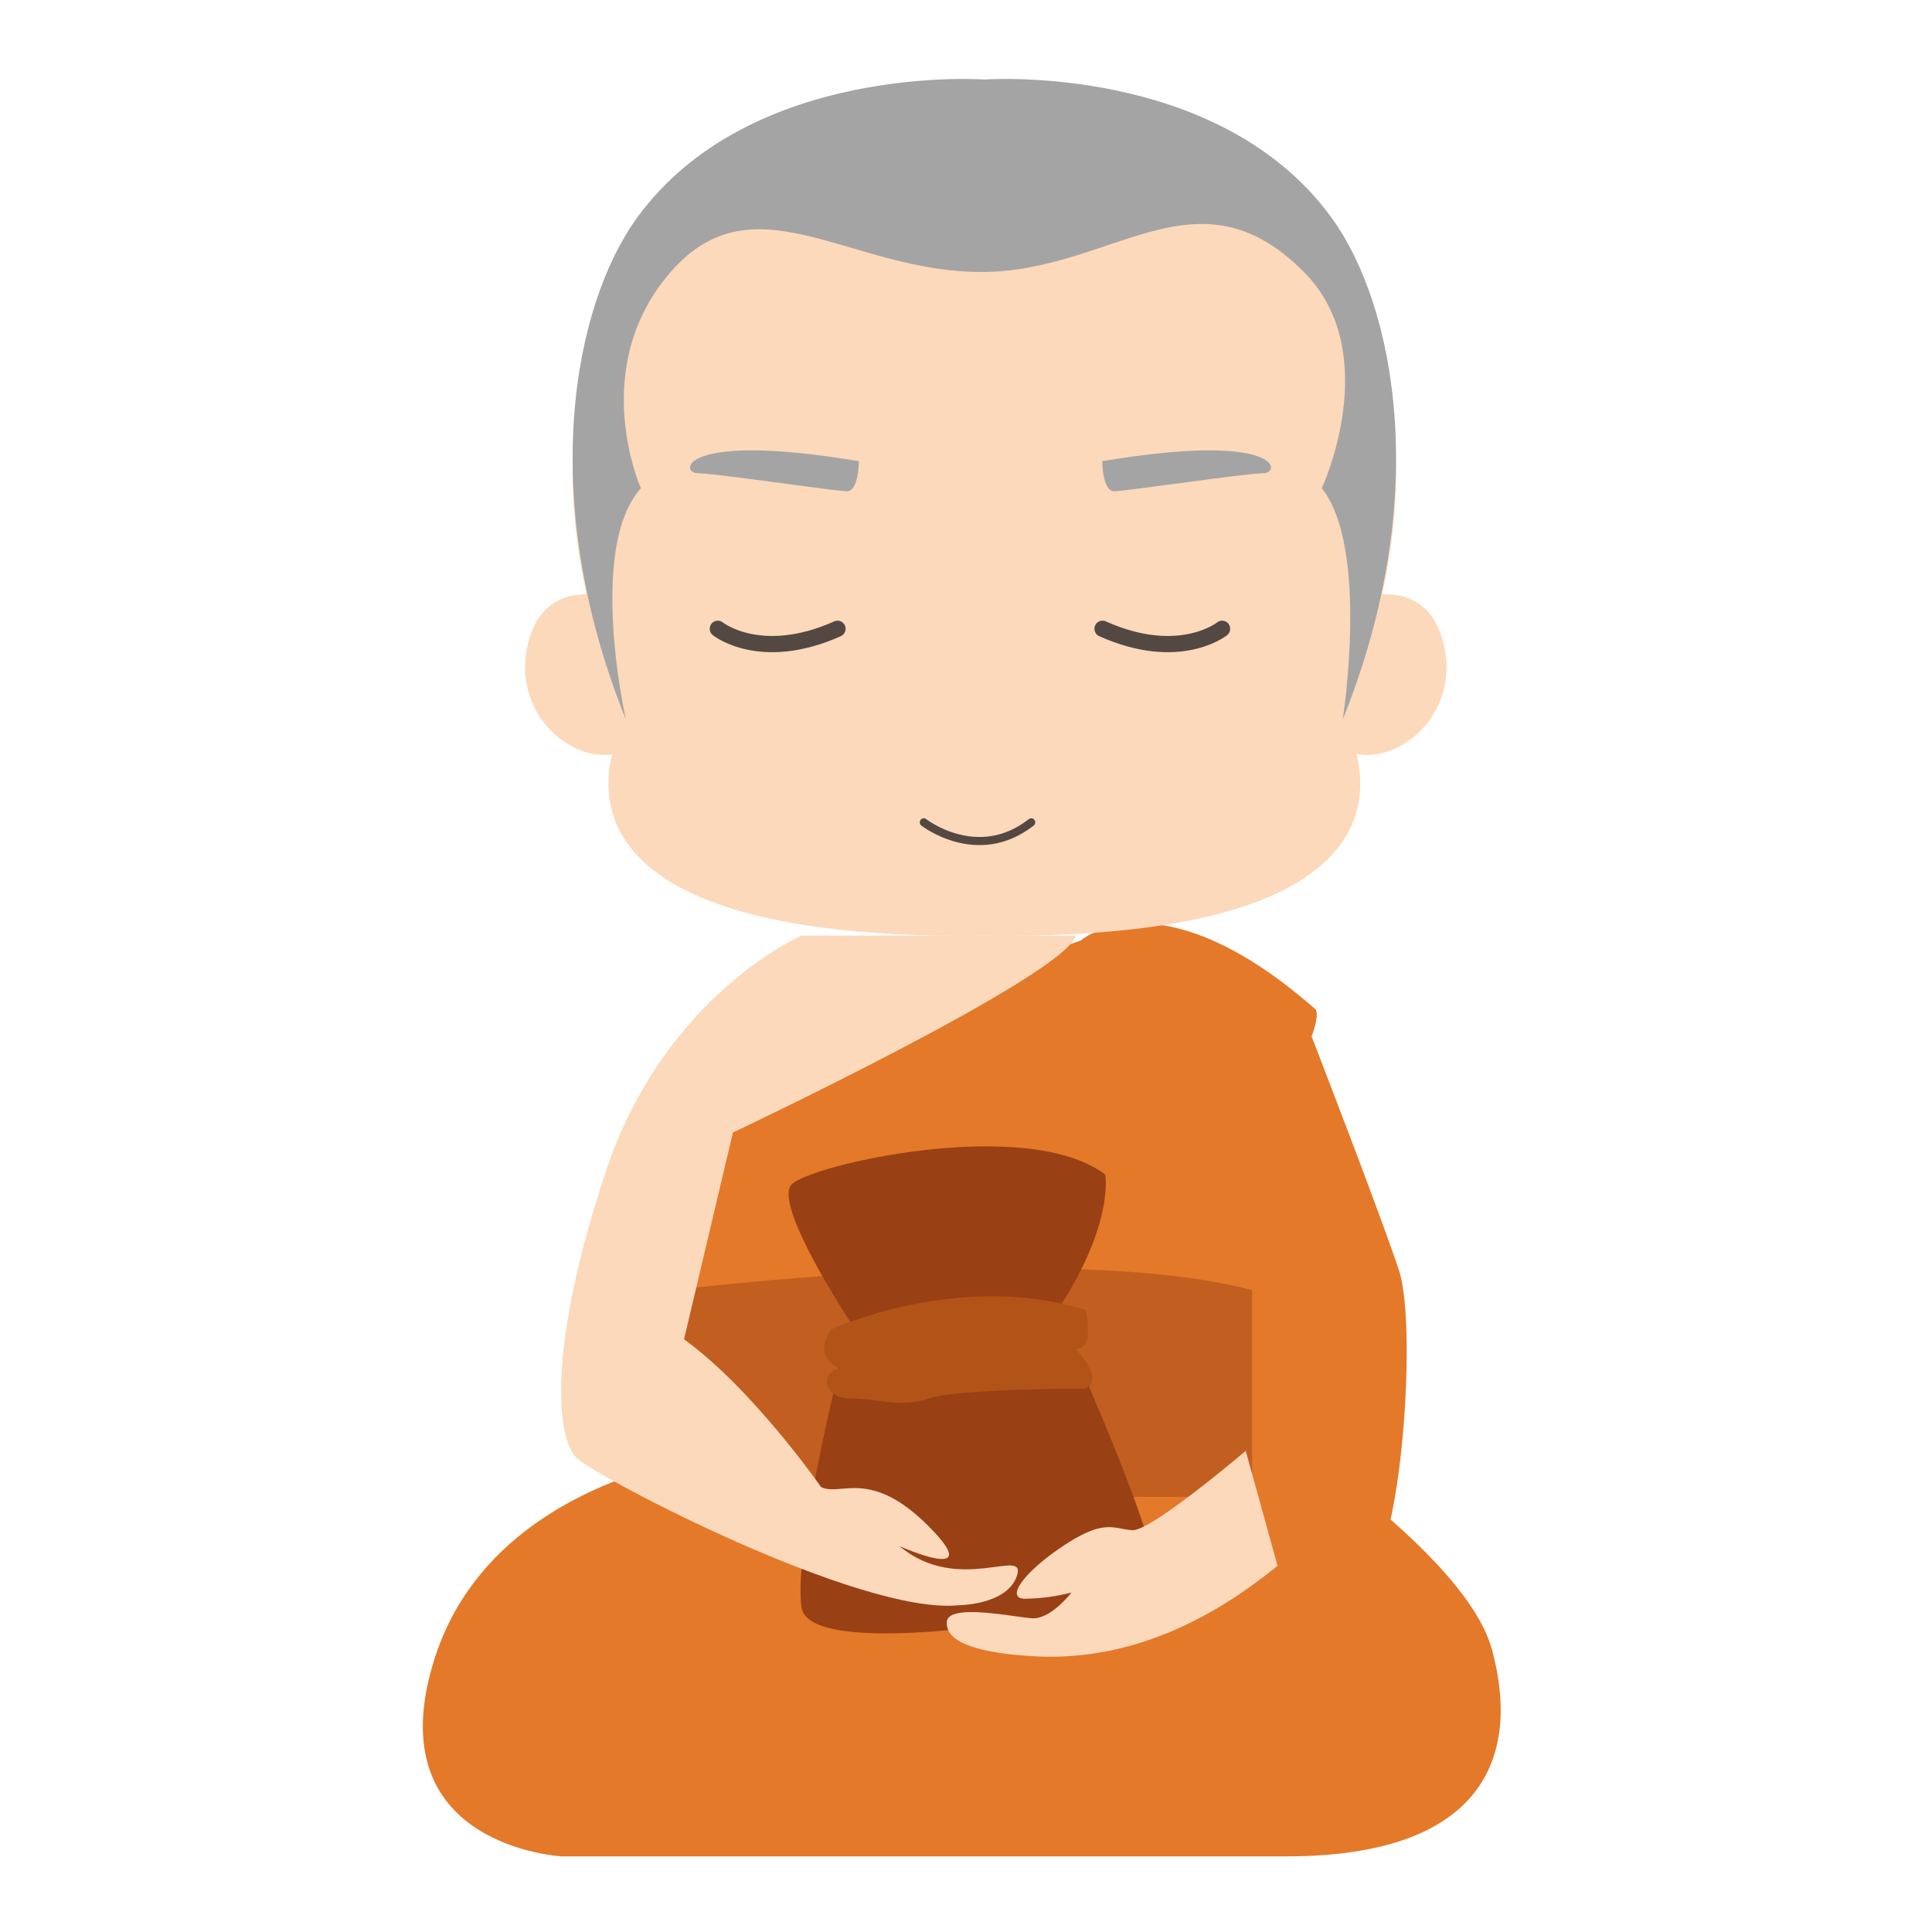 <svg xmlns="http://www.w3.org/2000/svg" width="100" height="100" version="1.0" viewBox="0 0 75 75"><defs><clipPath id="a"><path d="M16.34 35H58.332v37.062H16.34Zm0 0"/></clipPath><clipPath id="b"><path d="M22 3.062h33V37H22Zm0 0"/></clipPath><clipPath id="c"><path d="M22 3.062h33V28H22Zm0 0"/></clipPath></defs><g clip-path="url(#a)"><path fill="#e47929" d="M41.953 36.512s3.039-2.676 9.121 2.676c0 0 .383.383-1.141 3.059-1.52 2.676-2.281 3.441-2.66 7.262-.379 3.824 0 4.59 0 4.59s9.504 5.734 10.645 9.938c1.141 4.207-.379 8.027-7.984 8.027H21.801s-7.223-.383-4.941-7.644c2.281-7.266 11.406-8.027 11.406-8.027l-3.422-4.59 3.039-10.32Zm0 0"/></g><path fill="#e47929" d="M50.918 40.238s2.629 6.785 3.391 9.078c.762 2.297 0 12.234-1.52 11.852-1.524-.383-2.664-2.293-5.703-7.262 0 0-2.223-7.074 3.832-13.668Zm0 0"/><path fill="#994015" fill-opacity=".451" d="M26.172 50.082s15.211-1.91 22.434 0v8.027h-22.039Zm0 0"/><path fill="#994015" d="M33.016 51.328s-3.039-4.59-2.281-5.355c.762-.762 9.125-2.672 12.168-.379 0 0 .379 1.91-1.902 5.352 0 0 4.562 9.938 3.805 10.703-.762.766-13.309 3.059-13.688.766-.383-2.297 1.898-11.086 1.898-11.086Zm0 0"/><path fill="#fcd9bb" d="M31.117 36.32s-5.324 2.293-7.606 9.176c-2.281 6.879-1.902 10.32-1.141 11.086.762.762 11.027 6.113 14.828 5.734 0 0 1.902 0 2.281-1.148.379-1.149-2.281.766-4.562-1.149 0 0 3.422 1.531 1.141-.762-2.281-2.293-3.422-1.148-4.184-1.531 0 0-2.66-3.82-5.32-5.734l1.898-8.027s12.93-6.113 13.309-7.644Zm0 0"/><path fill="#fcd9bb" d="M48.359 56.32s-3.676 3.133-4.406 3.082c-.727-.051-1.066-.441-2.602.559-1.531 1-2.336 2.051-1.605 2.102a7.54 7.54 0 0 0 1.848-.242s-.805 1.051-1.531 1c-.731-.051-3.258-.59-3.309.141-.047.734 1.02 1.176 3.207 1.324 2.188.152 5.617-.211 9.633-3.504Zm0 0"/><path fill="#b25417" d="M32.258 51.613s4.941-2.297 9.883-.766c0 0 .383 1.527-.379 1.527 0 0 1.141 1.148.379 1.531 0 0-4.941 0-6.082.383-1.141.379-1.902 0-3.043 0-1.141 0-1.141-1.149-.379-1.149 0 0-1.141-.383-.379-1.527Zm0 0"/><path fill="#fcd9bb" d="M23.977 23.285s-2.914-1.156-3.516 1.875c-.605 3.031 2.562 5.055 4.195 3.738l.828-1.516ZM52.559 23.285s2.914-1.156 3.519 1.875c.602 3.031-2.562 5.055-4.199 3.738l-.828-1.516Zm0 0"/><g clip-path="url(#b)"><path fill="#fcd9bb" d="M51.695 9.988C47.312 3.945 38.211 3.086 38.211 3.086s-9.101.859-13.484 6.902c-2.469 3.406-3.906 9.316-.43 17.941 0 0-5.332 8.629 13.914 8.395 19.246.231 13.914-8.395 13.914-8.395 3.481-8.625 2.039-14.535-.43-17.941Zm0 0"/></g><path fill="#a5a4a4" d="M33.34 17.902s0 1.168-.461 1.168c-.465 0-5.102-.699-5.797-.699-.699 0-.699-1.633 6.258-.469ZM42.789 17.902s0 1.168.461 1.168c.465 0 5.102-.699 5.797-.699.695 0 .695-1.633-6.258-.469Zm0 0"/><path fill="none" stroke="#544842" stroke-linecap="round" stroke-linejoin="round" stroke-width=".756" d="M73.152 83.92s5.055 3.928 10.101 0" transform="matrix(.413 0 0 .416 5.649 -2.988)"/><g clip-path="url(#c)"><path fill="#a5a4a4" d="M38.094 10.559c-5.102 0-8.809-3.731-12.059 0-3.246 3.731-1.156 8.395-1.156 8.395-2.09 2.332-.582 8.977-.582 8.977-3.477-8.625-2.039-16.066.43-19.473 4.383-6.039 13.484-5.371 13.484-5.371s9.102-.668 13.484 5.371c2.469 3.406 3.91 10.848.43 19.473 0 0 1.043-6.644-.812-8.977 0 0 2.438-5.242-.695-8.395-4.172-4.195-7.422 0-12.523 0Zm0 0"/></g><path fill="none" stroke="#544842" stroke-linecap="round" stroke-linejoin="round" stroke-width="1.513" d="M53.791 65.858s4.016 3.214 11.254 0M101.196 65.858s-4.016 3.214-11.244 0" transform="matrix(.413 0 0 .416 5.649 -2.988)"/></svg>
